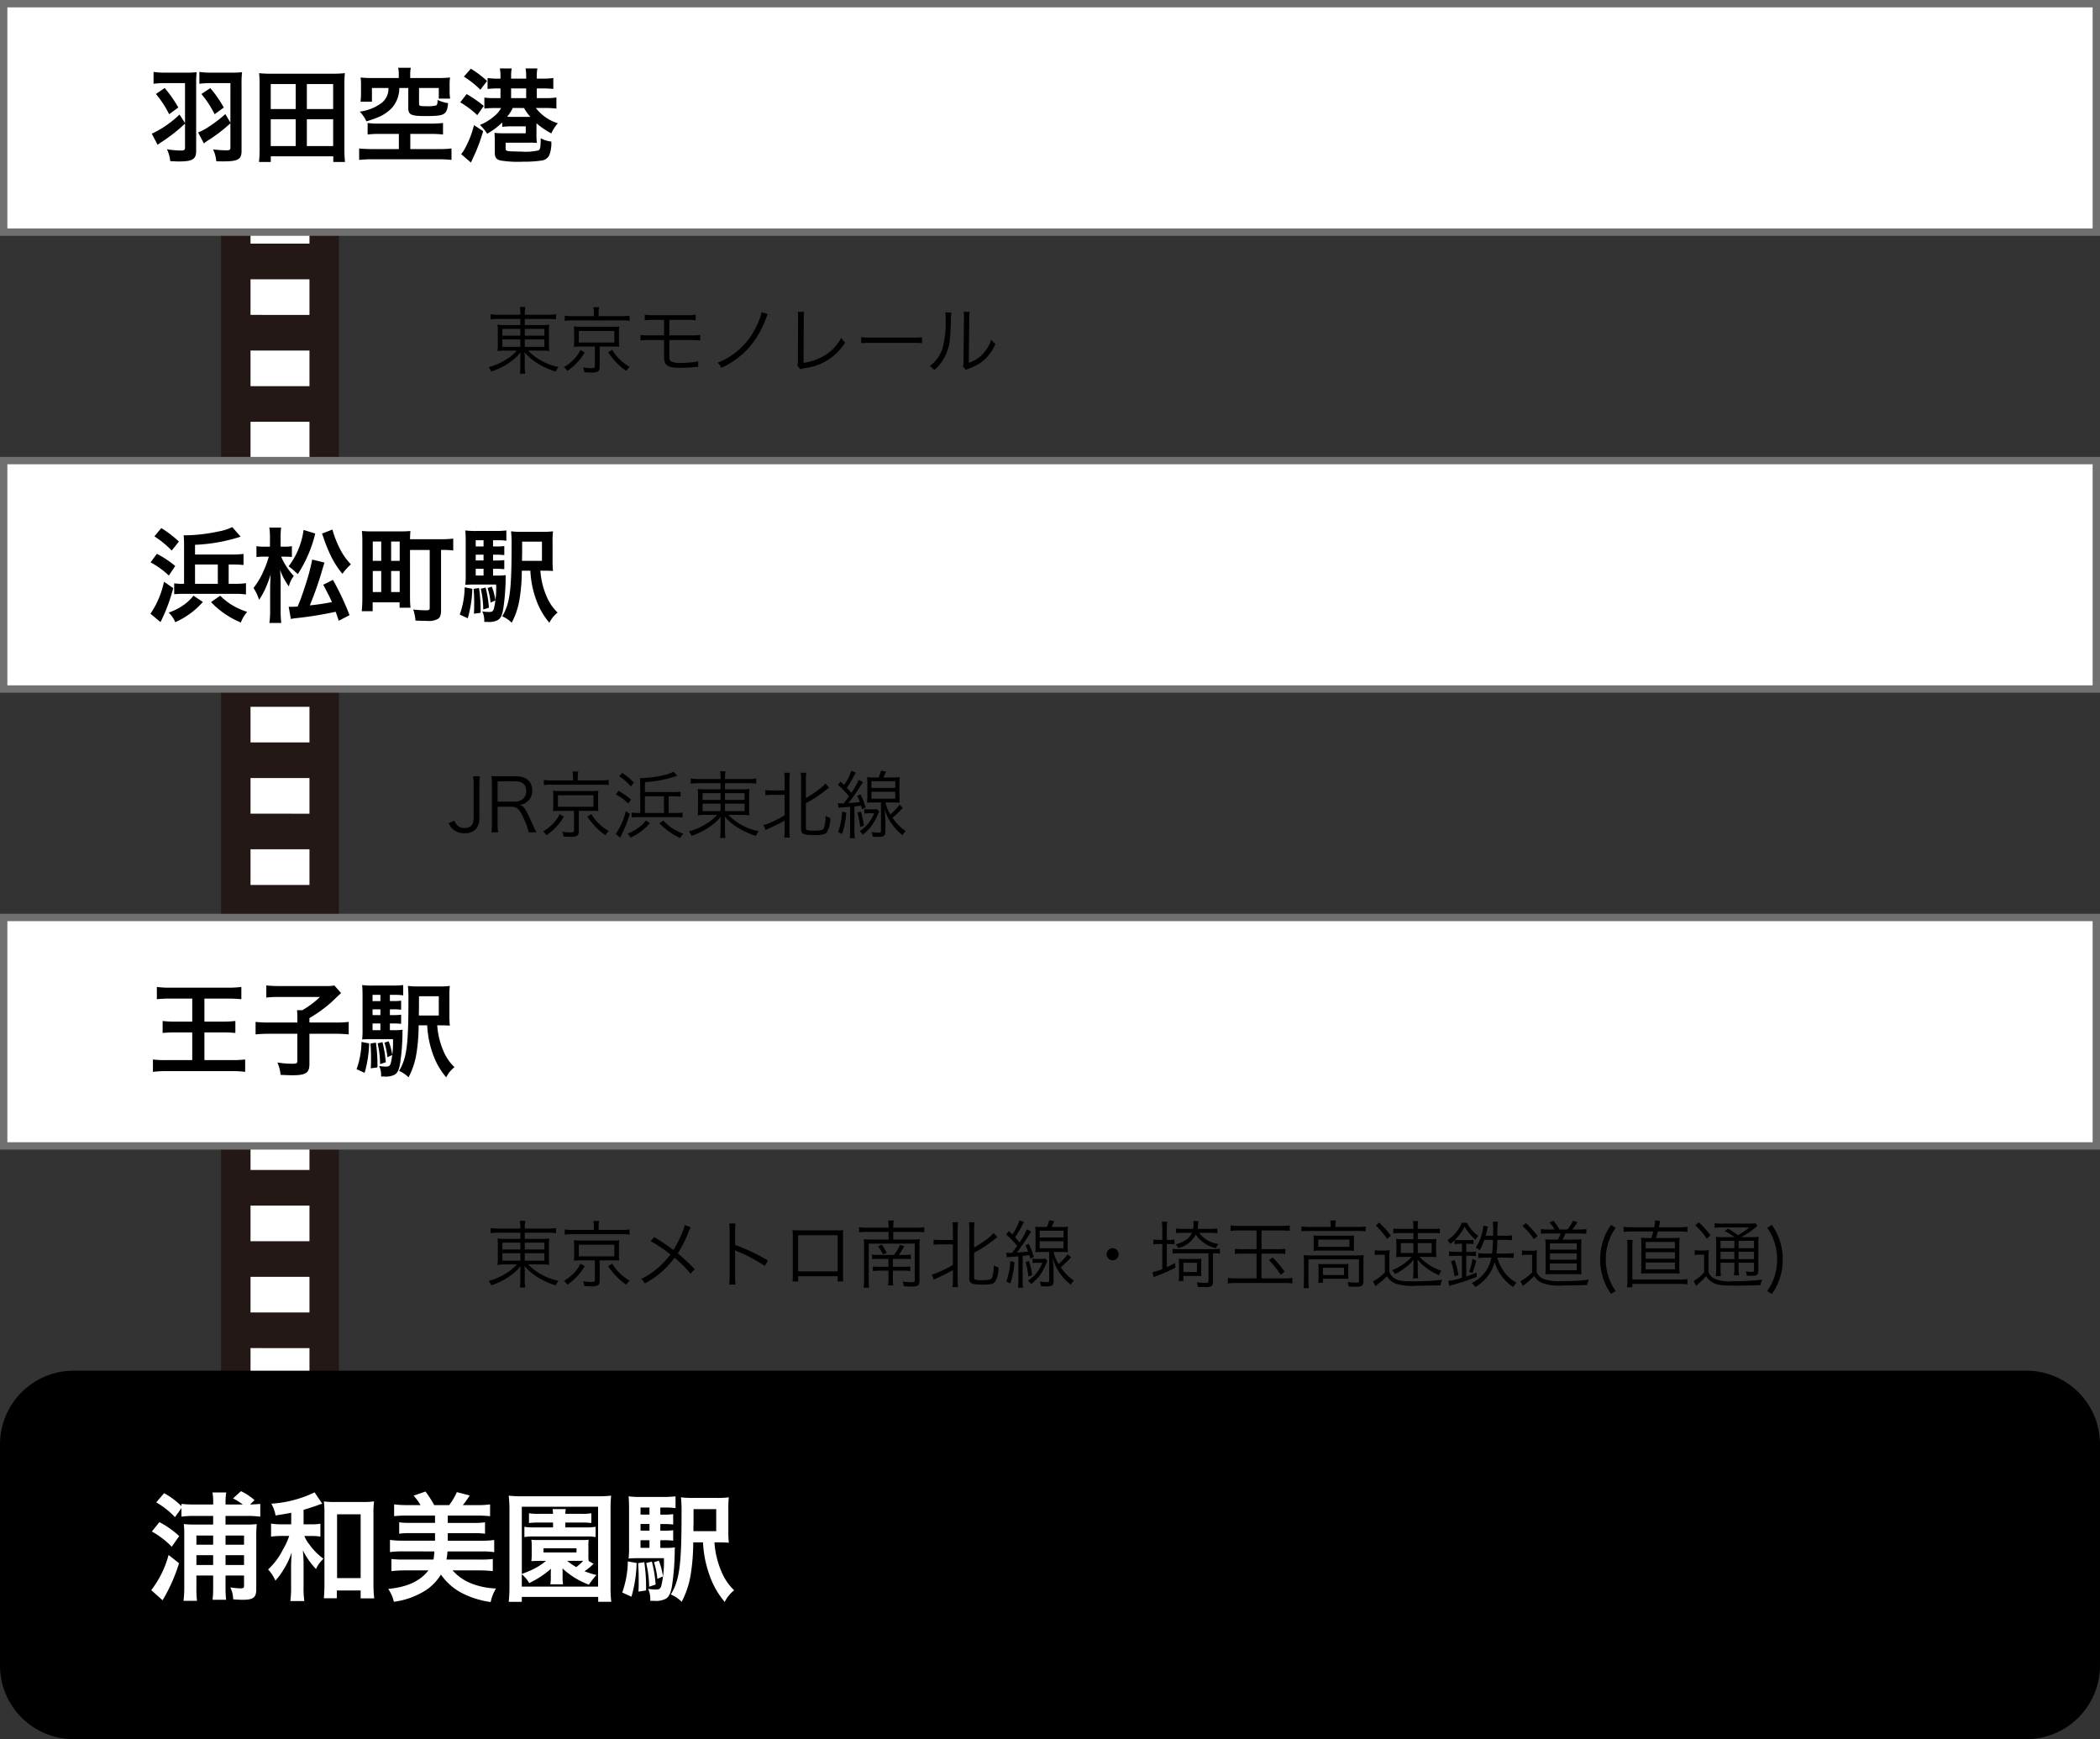 <svg xmlns="http://www.w3.org/2000/svg" width="285" height="236" viewBox="0 0 285 236">
  <rect x="0" y="0" width="285" height="236" fill="#333333" stroke="none"/>
  <g id="グループ_958" data-name="グループ 958" transform="translate(-5826 -1155)">
    <path id="パス_30973" data-name="パス 30973" d="M0,0H196V16H0Z" transform="translate(5872 1165) rotate(90)" fill="#231815"/>
    <path id="パス_30974" data-name="パス 30974" d="M0,0H6V8H0Z" transform="translate(5868 1165) rotate(90)" fill="#fff"/>
    <path id="パス_29736" data-name="パス 29736" d="M177.771,12h-4.835V4h4.835ZM168.1,12h-4.835V4H168.1Zm-9.669,0H153.6V4h4.835Zm-9.669,0h-4.835V4h4.835Zm-9.669,0h-4.835V4h4.835Zm-9.67,0H124.59V4h4.835Zm-9.669,0h-4.835V4h4.835Zm-9.669,0h-4.835V4h4.835Zm-9.669,0H95.582V4h4.835Zm-9.669,0H85.913V4h4.835Zm-9.669,0H76.244V4h4.835Zm-9.669,0H66.574V4h4.835ZM61.74,12H56.905V4H61.74Zm-9.669,0H47.236V4h4.835ZM42.4,12H37.567V4H42.4Zm-9.67,0H27.9V4h4.835Zm-9.669,0H18.228V4h4.835Z" transform="translate(5872 1165) rotate(90)" fill="#fff"/>
    <path id="パス_30981" data-name="パス 30981" d="M0,0H6V8H0Z" transform="translate(5868 1355) rotate(90)" fill="#fff"/>
    <g id="パス_30972" data-name="パス 30972" transform="translate(5826 1155)" fill="#fff">
      <path d="M 284.5 31.5 L 0.5 31.5 L 0.5 0.5 L 284.5 0.5 L 284.5 31.5 Z" stroke="none"/>
      <path d="M 1 1 L 1 31 L 284 31 L 284 1 L 1 1 M 0 0 L 285 0 L 285 32 L 0 32 L 0 0 Z" stroke="none" fill="#707070"/>
    </g>
    <path id="浦和レッズ_重点禁止6項目" data-name="浦和レッズ 重点禁止6項目" d="M5.11-4.3,4.368-5.46A13.9,13.9,0,0,1,.6-2.856l.784,1.5c.2-.14.294-.21.658-.448A21.925,21.925,0,0,0,5.11-4.228V-.952c0,.28-.126.378-.49.378A12.827,12.827,0,0,1,2.66-.742,4.993,4.993,0,0,1,3.108.868C3.738.9,4,.91,4.284.91,6.132.91,6.622.6,6.622-.518V-9.646a11.959,11.959,0,0,1,.07-1.554,13.472,13.472,0,0,1-1.6.056H2.38a9.237,9.237,0,0,1-1.54-.1v1.61a10.842,10.842,0,0,1,1.5-.084H5.11Zm6.16-.056-.686-1.162A18.548,18.548,0,0,1,8.54-3.934a8.733,8.733,0,0,1-1.652.91L7.672-1.54a6.881,6.881,0,0,1,.784-.546A21.567,21.567,0,0,0,11.27-4.27V-.952c0,.28-.112.35-.532.35a14.767,14.767,0,0,1-1.82-.126A4.7,4.7,0,0,1,9.352.882C9.8.9,9.982.9,10.262.9c2.044,0,2.52-.266,2.52-1.414V-9.646a11.444,11.444,0,0,1,.07-1.554,13.189,13.189,0,0,1-1.582.056H8.6a9.237,9.237,0,0,1-1.54-.1v1.61a11.065,11.065,0,0,1,1.512-.084h2.7ZM1.162-8.246A13.686,13.686,0,0,1,2.954-5.5L4.2-6.412A17.578,17.578,0,0,0,2.352-9.058Zm6.174,0A14.233,14.233,0,0,1,9.128-5.5l1.246-.91A16.214,16.214,0,0,0,8.54-9.044ZM26.824.98A15.315,15.315,0,0,1,26.74-.784V-9.59a11.993,11.993,0,0,1,.07-1.484A14.362,14.362,0,0,1,25.2-11H16.786a14.467,14.467,0,0,1-1.624-.07,12.658,12.658,0,0,1,.07,1.5V-.784A15.147,15.147,0,0,1,15.148.98h1.6V.21h8.484V.98ZM16.744-9.59h3.388V-6.2H16.744Zm4.9,0h3.57V-6.2h-3.57Zm-4.9,4.774h3.388v3.64H16.744Zm4.9,0h3.57v3.64h-3.57Zm12.474-5.6h-3.64a12.393,12.393,0,0,1-1.54-.07,7.4,7.4,0,0,1,.056,1.05V-8.33a7.364,7.364,0,0,1-.07,1.134h1.554V-9.058h2.24a2.439,2.439,0,0,1-1.092,2.142,6.41,6.41,0,0,1-2.8,1.064,4.772,4.772,0,0,1,.9,1.316,14.991,14.991,0,0,0,1.54-.532,5.488,5.488,0,0,0,1.96-1.33,4.105,4.105,0,0,0,.966-2.66h1.218v2.7c0,.924.378,1.106,2.254,1.106,1.694,0,2.254-.07,2.632-.336.308-.224.434-.574.518-1.414a5.146,5.146,0,0,1-1.428-.434c0,.5-.056.686-.238.756a5.076,5.076,0,0,1-1.162.1h-.07c-.238-.014-.406-.014-.5-.014-.448-.014-.546-.07-.546-.336V-9.058H39.55v1.442h1.54a6.1,6.1,0,0,1-.07-1.05v-.77a7.151,7.151,0,0,1,.056-1.05,12.531,12.531,0,0,1-1.54.07H35.672v-.476a4.2,4.2,0,0,1,.084-.91H34.034a3.727,3.727,0,0,1,.084.91Zm.014,7.588V-.77H30.478c-.6,0-1.428-.042-1.736-.084V.7A14.791,14.791,0,0,1,30.478.616H39.55A14.7,14.7,0,0,1,41.272.7V-.854A13.132,13.132,0,0,1,39.55-.77H35.686V-2.828h2.8a12.72,12.72,0,0,1,1.638.084V-4.312a13.271,13.271,0,0,1-1.652.084H31.36a10.265,10.265,0,0,1-1.47-.084v1.568a11.669,11.669,0,0,1,1.61-.084ZM48.006-6.342a3.455,3.455,0,0,1-.784.98,7.046,7.046,0,0,1-2.086,1.316,6.341,6.341,0,0,1,.98,1.19A9.558,9.558,0,0,0,48.16-4.382v.6a9.426,9.426,0,0,1,1.386-.07h1.806v.938H48.524a12.165,12.165,0,0,1-1.414-.056c.028.5.042.784.042,1.274V-.308c0,.658.182.924.728,1.078a14.766,14.766,0,0,0,3.178.168,14.945,14.945,0,0,0,2.45-.154,1.324,1.324,0,0,0,1.05-.742,4.691,4.691,0,0,0,.266-1.834,3.861,3.861,0,0,1-1.442-.448c-.014,1.274-.056,1.512-.322,1.652a7.983,7.983,0,0,1-2.394.154c-.5,0-1.47-.028-1.638-.056-.322-.056-.406-.112-.406-.336v-.812H51.73a11.092,11.092,0,0,1,1.134.028,8.234,8.234,0,0,1-.056-1.176V-4.27A10.581,10.581,0,0,0,54.824-2.9a5.2,5.2,0,0,1,.882-1.372,6.021,6.021,0,0,1-2.982-2.072h1.288a10.564,10.564,0,0,1,1.5.084V-7.77A9.375,9.375,0,0,1,54-7.686H52.85V-9h.9a13.234,13.234,0,0,1,1.344.07v-1.484a9.383,9.383,0,0,1-1.358.084H52.85v-.406a5.013,5.013,0,0,1,.084-.98h-1.61a4.963,4.963,0,0,1,.084.966v.42H49.364v-.406a5.013,5.013,0,0,1,.084-.98h-1.61a4.863,4.863,0,0,1,.084.966v.42h-.406a9.177,9.177,0,0,1-1.344-.084v1.484A12.009,12.009,0,0,1,47.516-9h.406v1.316h-.686a10.972,10.972,0,0,1-1.5-.07v1.484a13.748,13.748,0,0,1,1.5-.07Zm3.108,0a7.455,7.455,0,0,0,.854,1.2H49.532c-.308,0-.448,0-.7-.014a6.13,6.13,0,0,0,.756-1.19Zm-1.75-1.344V-9h2.044v1.316ZM42.952-10.6a12.275,12.275,0,0,1,2.24,1.778l.91-1.19a13.9,13.9,0,0,0-2.2-1.666Zm-.49,3.486a12.731,12.731,0,0,1,2.31,1.736l.882-1.246a16.118,16.118,0,0,0-2.324-1.61Zm1.862,3.094A12.478,12.478,0,0,1,43.26-1.162a5.376,5.376,0,0,1-.672,1.078l1.33,1.148c.056-.154.1-.238.35-.784a22.2,22.2,0,0,0,1.3-3.486Z" transform="translate(5846 1176)"/>
    <g id="パス_30975" data-name="パス 30975" transform="translate(5826 1217)" fill="#fff">
      <path d="M 284.5 31.5 L 0.5 31.5 L 0.5 0.5 L 284.5 0.5 L 284.5 31.5 Z" stroke="none"/>
      <path d="M 1 1 L 1 31 L 284 31 L 284 1 L 1 1 M 0 0 L 285 0 L 285 32 L 0 32 L 0 0 Z" stroke="none" fill="#707070"/>
    </g>
    <path id="浦和レッズ_重点禁止6項目-2" data-name="浦和レッズ 重点禁止6項目" d="M11.032-4.088V-6.706h.518a11.819,11.819,0,0,1,1.5.07V-8.148a10.3,10.3,0,0,1-1.5.084H6.468V-9.38a23.227,23.227,0,0,0,5.208-.812c.21-.056.826-.238.98-.294l-1.134-1.3a6.865,6.865,0,0,1-1.834.588,23.1,23.1,0,0,1-4.564.532h-.2a13.426,13.426,0,0,1,.056,1.54v5.04H4.732a6.61,6.61,0,0,1-1.092-.07v1.484a11.9,11.9,0,0,1,1.3-.056H11.9a10.346,10.346,0,0,1,1.484.084V-4.172a10.081,10.081,0,0,1-1.484.084Zm-1.47,0H6.468V-6.706H9.562Zm-8.61-6.44A12.842,12.842,0,0,1,3.3-8.6l.98-1.218A14.251,14.251,0,0,0,1.89-11.648ZM.434-7A11.467,11.467,0,0,1,2.912-5.208l.868-1.3A13.98,13.98,0,0,0,1.288-8.162Zm1.82,2.632A12.09,12.09,0,0,1,.42-.028L1.778,1.106c.07-.14.07-.14.168-.322.028-.056.112-.252.266-.574a24.243,24.243,0,0,0,1.3-3.71ZM8.638-1.61a11.753,11.753,0,0,0,4.046,2.772A4.717,4.717,0,0,1,13.552-.28,9.858,9.858,0,0,1,11.494-1.2a8.612,8.612,0,0,1-1.61-1.274Zm-2.38-.868A6.168,6.168,0,0,1,4.886-1.19a7.817,7.817,0,0,1-2,1.008,3.8,3.8,0,0,1,.9,1.3A10.807,10.807,0,0,0,7.532-1.624Zm16.114-4.9a28.4,28.4,0,0,1-1.008,3.724c-.308.966-.532,1.6-.966,2.646-.364.028-.644.042-.882.042A2.812,2.812,0,0,1,19.18-.98L19.474.686A5.826,5.826,0,0,1,20.3.56a48.687,48.687,0,0,0,5.25-.854c.168.448.224.6.42,1.218L27.44.168A36.416,36.416,0,0,0,25.186-4.62l-1.316.658c.658,1.26.9,1.708,1.176,2.352a28.846,28.846,0,0,1-3,.448,44.193,44.193,0,0,0,1.666-4.746c.224-.742.224-.742.322-1.064Zm-3.64-.392c.308,0,.56.014.882.042V-9.2a4.229,4.229,0,0,1-.9.07h-.63v-1.134a9.782,9.782,0,0,1,.07-1.456h-1.6a8.805,8.805,0,0,1,.084,1.456v1.134h-.812a4.722,4.722,0,0,1-1.022-.07v1.484A6.538,6.538,0,0,1,15.82-7.77h.658a12.676,12.676,0,0,1-.714,1.946,10.327,10.327,0,0,1-1.358,2.3,6.578,6.578,0,0,1,.756,1.61,9.932,9.932,0,0,0,.84-1.5,15.352,15.352,0,0,0,.728-1.946c-.028.406-.056,1.078-.07,2.016V-.5a11.532,11.532,0,0,1-.1,1.722h1.61A13.734,13.734,0,0,1,18.088-.5v-3.43c0-.812-.028-1.484-.084-2.058a8.774,8.774,0,0,0,1.2,2.254,3.578,3.578,0,0,1,.672-1.414A9.046,9.046,0,0,1,18.158-7.77Zm4.97-3.136c.112.294.112.294.364,1.036.154.434.462,1.2.686,1.666a11.57,11.57,0,0,0,1.722,2.758,8.059,8.059,0,0,1,1.148-1.288A8.373,8.373,0,0,1,26.054-9a13.141,13.141,0,0,1-.938-2.45ZM21.2-11.4a10.472,10.472,0,0,1-2.03,4.942,8.054,8.054,0,0,1,.672.532c.364.336.364.336.574.518a17.529,17.529,0,0,0,2.366-5.5ZM35.644-8.68h2.674V-.8c0,.252-.1.308-.56.308A16.023,16.023,0,0,1,36.078-.6,6.2,6.2,0,0,1,36.386.9c.476.028,1.176.042,1.568.042A2.489,2.489,0,0,0,39.48.644c.28-.21.378-.532.378-1.232V-8.68a11.808,11.808,0,0,1,1.652.07v-1.61a14.914,14.914,0,0,1-1.778.084H35.644c.014-.532.028-.8.056-1.12a14.407,14.407,0,0,1-1.484.056H30.6a14.234,14.234,0,0,1-1.484-.056A14.163,14.163,0,0,1,29.176-9.8v7.532a17.354,17.354,0,0,1-.084,1.9h1.484V-1.582H34.23V-.84h1.484a12.6,12.6,0,0,1-.07-1.344ZM30.59-9.828h1.148V-7.2H30.59Zm2.492,0h1.162V-7.2H33.082Zm-2.492,4h1.148v2.856H30.59Zm2.492,0h1.162v2.856H33.082Zm13.832-.294h.462a7.613,7.613,0,0,1,1.064.056V-7.308a7,7,0,0,1-1.064.056h-.462v-.784h.462a7.613,7.613,0,0,1,1.064.056V-9.212a7,7,0,0,1-1.064.056h-.462V-10h.63a7.266,7.266,0,0,1,1.176.07v-1.4a12.02,12.02,0,0,1-1.526.07H44.716a11.053,11.053,0,0,1-1.568-.07c.042.448.056.868.056,1.694V-5.32a11.07,11.07,0,0,1-.056,1.372c.364-.028.714-.042,1.246-.042h2.94a12.633,12.633,0,0,1-.28,3.178c-.112.448-.238.546-.7.546a5.007,5.007,0,0,1-.9-.084A2.906,2.906,0,0,1,45.724.91v.168H46.1A2.65,2.65,0,0,0,47.544.84C47.95.6,48.146.2,48.3-.7a29.226,29.226,0,0,0,.322-4.032,2.889,2.889,0,0,1,.028-.532,7.889,7.889,0,0,1-1.162.056h-.574Zm-1.288,0v.91H44.562v-.91Zm0-1.134H44.562v-.784h1.064Zm0-1.9H44.562V-10h1.064Zm8.19,3.29c.546,0,.966.014,1.232.042a13.778,13.778,0,0,1-.056-1.526V-9.7a11.534,11.534,0,0,1,.056-1.512,10.272,10.272,0,0,1-1.526.07H50.96a11.383,11.383,0,0,1-1.6-.07,16.567,16.567,0,0,1,.07,1.96c0,6.09-.238,7.868-1.274,9.576a3.942,3.942,0,0,1,1.288.868,10.362,10.362,0,0,0,1.064-3.178,24.2,24.2,0,0,0,.308-3.878h1.162a13.333,13.333,0,0,0,.784,3.934A9.981,9.981,0,0,0,54.558,1.2a3.956,3.956,0,0,1,1.12-1.386,6.455,6.455,0,0,1-1.54-2.3,10.473,10.473,0,0,1-.8-3.388ZM50.848-7.2v-.378c0-.042,0-.224.014-.518V-9.814H53.55V-7.2ZM43.064-3.612a11.507,11.507,0,0,1-.672,3.7l1.092.5a16.046,16.046,0,0,0,.616-4Zm1.218.21c.056.84.07,1.148.07,2.072,0,.49,0,.728-.028,1.3l.9-.126a20.68,20.68,0,0,0-.21-3.36Zm.966-.014A13.121,13.121,0,0,1,45.584-.6l.77-.252a15.436,15.436,0,0,0-.448-2.73Zm.924-.1a9.825,9.825,0,0,1,.406,1.974l.658-.294a8.094,8.094,0,0,0-.49-1.862Z" transform="translate(5846 1238.31)"/>
    <g id="パス_30976" data-name="パス 30976" transform="translate(5826 1279)" fill="#fff">
      <path d="M 284.5 31.5 L 0.5 31.5 L 0.5 0.5 L 284.5 0.5 L 284.5 31.5 Z" stroke="none"/>
      <path d="M 1 1 L 1 31 L 284 31 L 284 1 L 1 1 M 0 0 L 285 0 L 285 32 L 0 32 L 0 0 Z" stroke="none" fill="#707070"/>
    </g>
    <path id="浦和レッズ_重点禁止6項目-3" data-name="浦和レッズ 重点禁止6項目" d="M6.09-9.492V-6.37H3.78a13.036,13.036,0,0,1-1.708-.084V-4.83A16.451,16.451,0,0,1,3.808-4.9H6.09v3.752H2.618A12.457,12.457,0,0,1,.756-1.232V.448A14.969,14.969,0,0,1,2.618.35h8.834a13.418,13.418,0,0,1,1.82.1v-1.68a14.634,14.634,0,0,1-1.848.084H7.742V-4.9h2.506a15.166,15.166,0,0,1,1.694.07V-6.454a15.032,15.032,0,0,1-1.694.084H7.742V-9.492h3.15a16.869,16.869,0,0,1,1.862.084v-1.666a12.888,12.888,0,0,1-1.862.1H3.122a11.967,11.967,0,0,1-1.834-.1v1.666a16.452,16.452,0,0,1,1.876-.084ZM20.356-6.244H16.632a16.983,16.983,0,0,1-1.946-.084v1.694a17.9,17.9,0,0,1,1.9-.084h3.766v3.7c0,.308-.1.364-.672.364a12.348,12.348,0,0,1-2.03-.168,5.635,5.635,0,0,1,.434,1.68C19.1.9,19.376.91,19.656.91,21.518.91,21.994.6,21.994-.63V-4.718h3.43a17.178,17.178,0,0,1,1.9.084V-6.328a15.678,15.678,0,0,1-1.9.084h-3.43v-.6A19.041,19.041,0,0,0,24.976-9c.952-.91.952-.91,1.316-1.246l-.91-1.022a5.728,5.728,0,0,1-1.218.07H17.822a13.768,13.768,0,0,1-1.68-.084v1.652a13.86,13.86,0,0,1,1.694-.084h5.586a12.3,12.3,0,0,1-2.38,1.792h-.728c.028.322.042.616.042,1.064Zm12.558.126h.462a7.613,7.613,0,0,1,1.064.056V-7.308a7,7,0,0,1-1.064.056h-.462v-.784h.462a7.613,7.613,0,0,1,1.064.056V-9.212a7,7,0,0,1-1.064.056h-.462V-10h.63a7.266,7.266,0,0,1,1.176.07v-1.4a12.02,12.02,0,0,1-1.526.07H30.716a11.053,11.053,0,0,1-1.568-.07c.042.448.056.868.056,1.694V-5.32a11.07,11.07,0,0,1-.056,1.372c.364-.028.714-.042,1.246-.042h2.94a12.633,12.633,0,0,1-.28,3.178c-.112.448-.238.546-.7.546a5.007,5.007,0,0,1-.9-.084A2.906,2.906,0,0,1,31.724.91v.168H32.1A2.65,2.65,0,0,0,33.544.84C33.95.6,34.146.2,34.3-.7a29.226,29.226,0,0,0,.322-4.032,2.889,2.889,0,0,1,.028-.532,7.889,7.889,0,0,1-1.162.056h-.574Zm-1.288,0v.91H30.562v-.91Zm0-1.134H30.562v-.784h1.064Zm0-1.9H30.562V-10h1.064Zm8.19,3.29c.546,0,.966.014,1.232.042a13.778,13.778,0,0,1-.056-1.526V-9.7a11.534,11.534,0,0,1,.056-1.512,10.272,10.272,0,0,1-1.526.07H36.96a11.383,11.383,0,0,1-1.6-.07,16.567,16.567,0,0,1,.07,1.96c0,6.09-.238,7.868-1.274,9.576a3.942,3.942,0,0,1,1.288.868,10.362,10.362,0,0,0,1.064-3.178,24.2,24.2,0,0,0,.308-3.878h1.162a13.333,13.333,0,0,0,.784,3.934A9.981,9.981,0,0,0,40.558,1.2a3.956,3.956,0,0,1,1.12-1.386,6.455,6.455,0,0,1-1.54-2.3,10.473,10.473,0,0,1-.8-3.388ZM36.848-7.2v-.378c0-.042,0-.224.014-.518V-9.814H39.55V-7.2ZM29.064-3.612a11.507,11.507,0,0,1-.672,3.7l1.092.5a16.046,16.046,0,0,0,.616-4Zm1.218.21c.056.84.07,1.148.07,2.072,0,.49,0,.728-.028,1.3l.9-.126a20.68,20.68,0,0,0-.21-3.36Zm.966-.014A13.121,13.121,0,0,1,31.584-.6l.77-.252a15.436,15.436,0,0,0-.448-2.73Zm.924-.1a9.825,9.825,0,0,1,.406,1.974l.658-.294a8.094,8.094,0,0,0-.49-1.862Z" transform="translate(5846 1300)"/>
    <path id="パス_30977" data-name="パス 30977" d="M10,0H275a10,10,0,0,1,10,10V40a10,10,0,0,1-10,10H10A10,10,0,0,1,0,40V10A10,10,0,0,1,10,0Z" transform="translate(5826 1341)"/>
    <path id="浦和レッズ_重点禁止6項目-4" data-name="浦和レッズ 重点禁止6項目" d="M8.928-10.288V-9.12H6.544a14.491,14.491,0,0,1-1.6-.064,11.565,11.565,0,0,1,.064,1.472v7.12a15.327,15.327,0,0,1-.1,1.824H6.736a13.905,13.905,0,0,1-.08-1.808V-2.208H8.928V-.4a13.241,13.241,0,0,1-.08,1.488h1.84a13.3,13.3,0,0,1-.08-1.456v-1.84H13.12v1.36c0,.336-.08.384-.56.384a10.712,10.712,0,0,1-1.3-.128,3.806,3.806,0,0,1,.384,1.616c.608.048.912.064,1.28.064,1.456,0,1.856-.3,1.856-1.44V-7.376a17.292,17.292,0,0,1,.064-1.808,11.779,11.779,0,0,1-1.52.064h-2.72v-1.168h3.008a12.552,12.552,0,0,1,1.712.1V-11.92c-.352.032-.592.048-1.392.08l.608-.592a7.489,7.489,0,0,0-1.84-1.216l-1.072.976a9.125,9.125,0,0,1,1.328.832H10.608v-.288a7.866,7.866,0,0,1,.1-1.344H8.832a6.423,6.423,0,0,1,.1,1.344v.288h-2.5a17.288,17.288,0,0,1-1.808-.08v.3a10.71,10.71,0,0,0-2.352-1.76L1.2-12.128a10.982,10.982,0,0,1,2.544,2l.88-1.216v1.152a12.646,12.646,0,0,1,1.728-.1Zm0,6.656H6.656V-4.96H8.928Zm1.68,0V-4.96H13.12v1.328ZM8.928-6.384H6.656V-7.632H8.928Zm1.68,0V-7.632H13.12v1.248Zm-10-1.792a11.675,11.675,0,0,1,2.7,2.064L4.32-7.552a12.275,12.275,0,0,0-2.688-1.9ZM2.88-4.992A13.545,13.545,0,0,1,.528-.224L2.064,1.152A22.831,22.831,0,0,0,4.3-3.872Zm16.64-4.16H18.288a8.17,8.17,0,0,1-1.5-.1v1.776a9.868,9.868,0,0,1,1.472-.1h.992A9.862,9.862,0,0,1,18.384-5.7a9.318,9.318,0,0,1-2,2.672,5.286,5.286,0,0,1,.992,1.52,9.521,9.521,0,0,0,1.088-1.472,11.255,11.255,0,0,0,1.12-2.336c-.064,1.12-.08,1.456-.08,1.888V-.768a13.558,13.558,0,0,1-.1,2.032H21.3a13.305,13.305,0,0,1-.1-2.032v-2.8a17.533,17.533,0,0,0-.1-2.048A10.748,10.748,0,0,0,22.88-3.088,4.417,4.417,0,0,1,23.9-4.48a8.68,8.68,0,0,1-1.936-1.968,4.085,4.085,0,0,1-.656-1.12h.816a8.275,8.275,0,0,1,1.36.08V-9.232a7.289,7.289,0,0,1-1.344.08H21.2V-11.12c.448-.128,1.456-.448,1.92-.624a.574.574,0,0,1,.176-.064c.224-.08.224-.08.336-.112l.1-.032-1.04-1.536a15.759,15.759,0,0,1-5.872,1.536,4.772,4.772,0,0,1,.576,1.6c1.1-.176,1.488-.24,2.128-.368ZM25.712-.176h3.232V.9h1.84a17.724,17.724,0,0,1-.1-2.048V-10.56a12.36,12.36,0,0,1,.08-1.7,11.316,11.316,0,0,1-1.584.08H25.52a10.936,10.936,0,0,1-1.568-.08,12.647,12.647,0,0,1,.08,1.7V-.992c0,.72-.032,1.376-.08,1.872h1.76Zm.032-10.336h3.2v8.656h-3.2Zm13.2,5.04a.016.016,0,0,1-.016.016l.032.192a.059.059,0,0,1-.016.048,2.594,2.594,0,0,0-.048.4,1.961,1.961,0,0,1-.08.448H34.832a13.354,13.354,0,0,1-1.712-.08V-2.8a15.421,15.421,0,0,1,1.84-.1h3.184C36.992-1.424,35.264-.64,32.688-.384a5.2,5.2,0,0,1,.768,1.744A10.732,10.732,0,0,0,37.872-.256a6.914,6.914,0,0,0,1.968-2.08,7.953,7.953,0,0,0,2.64,2.4,12.049,12.049,0,0,0,4.112,1.328,5.858,5.858,0,0,1,.72-1.84,10.028,10.028,0,0,1-3.328-.672A6.575,6.575,0,0,1,41.424-2.9H45.04a15.421,15.421,0,0,1,1.84.1V-4.448a12.76,12.76,0,0,1-1.712.08H40.592q.1-.6.1-.624c.032-.384.032-.384.048-.48H45.36a9.96,9.96,0,0,1,1.712.1V-7.024a12.231,12.231,0,0,1-1.712.1H40.768V-7.952h3.616a9.225,9.225,0,0,1,1.44.08V-9.424a8.979,8.979,0,0,1-1.44.08H40.768v-.992H44.8a16.385,16.385,0,0,1,1.712.08v-1.6a12.231,12.231,0,0,1-1.712.1H42.816a13.187,13.187,0,0,0,.928-1.312L42-13.52a8.651,8.651,0,0,1-1.04,1.76H38.928a14.534,14.534,0,0,0-1.184-1.84l-1.616.56a7.175,7.175,0,0,1,.944,1.28H35.2a13.054,13.054,0,0,1-1.712-.1v1.6a16.157,16.157,0,0,1,1.712-.08h3.84v.992H35.6a8.645,8.645,0,0,1-1.424-.08v1.552a9.13,9.13,0,0,1,1.424-.08h3.44v1.024H34.624a12.794,12.794,0,0,1-1.7-.1v1.648a13.5,13.5,0,0,1,1.7-.1Zm16.112-3.92v.656H52.448a6.632,6.632,0,0,1-1.28-.08v1.392a7.437,7.437,0,0,1,1.248-.08h7.2a6.934,6.934,0,0,1,1.216.08V-8.816a6.364,6.364,0,0,1-1.248.08H56.72v-.656h2.256a9.116,9.116,0,0,1,1.28.064v-1.328a6.837,6.837,0,0,1-1.28.08H56.72a4.191,4.191,0,0,1,.064-.64H54.992c.032.208.048.384.064.64h-1.92a7.08,7.08,0,0,1-1.344-.08v1.328a10.355,10.355,0,0,1,1.328-.064ZM62.96,1.36a15.474,15.474,0,0,1-.1-2.08v-10.4a16.353,16.353,0,0,1,.08-1.92,15.324,15.324,0,0,1-1.872.08H50.912a15.165,15.165,0,0,1-1.872-.08,17.7,17.7,0,0,1,.1,1.92V-.736a18.452,18.452,0,0,1-.1,2.1h1.776V.7H61.184V1.36Zm-12.144-12.9H61.168V-.7H50.816V-2.368a4.412,4.412,0,0,1,1.008,1.184A12.2,12.2,0,0,0,54.768-3.12c0,.128-.016.416-.016.512v.688a5.2,5.2,0,0,1-.064.912h1.728a4.971,4.971,0,0,1-.064-.912v-.688c0-.272,0-.272-.016-.56A10.9,10.9,0,0,0,59.92-.96a11.359,11.359,0,0,1,1.024-1.312,11.592,11.592,0,0,1-1.616-.512,8.984,8.984,0,0,0,.944-.736,3.116,3.116,0,0,1,.288-.272l-.672-.384a5.6,5.6,0,0,1-.032-.848V-6.192a6.208,6.208,0,0,1,.032-.864,8.916,8.916,0,0,1-1.056.032H53.168a9.064,9.064,0,0,1-1.056-.032,4.845,4.845,0,0,1,.048.864v1.168a6.658,6.658,0,0,1-.048.864c.336-.016.336-.016,1.056-.032H54.1a8.816,8.816,0,0,1-1.84,1.184c-.288.144-.768.336-1.44.592Zm8.016,7.344h.32a7.791,7.791,0,0,1-.944.848,8.087,8.087,0,0,1-1.232-.848Zm-5.072-1.7h4.48v.56H53.76Zm15.856-1.1h.528a8.7,8.7,0,0,1,1.216.064V-8.352a8,8,0,0,1-1.216.064h-.528v-.9h.528a8.7,8.7,0,0,1,1.216.064v-1.408a8,8,0,0,1-1.216.064h-.528v-.96h.72a8.3,8.3,0,0,1,1.344.08v-1.6a13.736,13.736,0,0,1-1.744.08H67.1a12.632,12.632,0,0,1-1.792-.08c.048.512.064.992.064,1.936V-6.08a12.65,12.65,0,0,1-.064,1.568c.416-.032.816-.048,1.424-.048H70.1a14.438,14.438,0,0,1-.32,3.632c-.128.512-.272.624-.8.624a5.722,5.722,0,0,1-1.024-.1,3.321,3.321,0,0,1,.3,1.44v.192h.432A3.029,3.029,0,0,0,70.336.96C70.8.688,71.024.224,71.2-.8a33.4,33.4,0,0,0,.368-4.608,3.3,3.3,0,0,1,.032-.608,9.016,9.016,0,0,1-1.328.064h-.656Zm-1.472,0v1.04H66.928v-1.04Zm0-1.3H66.928v-.9h1.216Zm0-2.176H66.928v-.96h1.216ZM77.5-6.7c.624,0,1.1.016,1.408.048A15.745,15.745,0,0,1,78.848-8.4v-2.688a13.181,13.181,0,0,1,.064-1.728,11.74,11.74,0,0,1-1.744.08H74.24a13.009,13.009,0,0,1-1.824-.08,18.934,18.934,0,0,1,.08,2.24c0,6.96-.272,8.992-1.456,10.944a4.506,4.506,0,0,1,1.472.992,11.842,11.842,0,0,0,1.216-3.632A27.658,27.658,0,0,0,74.08-6.7h1.328a15.237,15.237,0,0,0,.9,4.5,11.406,11.406,0,0,0,2.048,3.584,4.521,4.521,0,0,1,1.28-1.584,7.377,7.377,0,0,1-1.76-2.624A11.969,11.969,0,0,1,76.96-6.7Zm-3.392-1.52v-.432c0-.048,0-.256.016-.592v-1.968H77.2v2.992Zm-8.9,4.1A13.151,13.151,0,0,1,64.448.1L65.7.672A18.338,18.338,0,0,0,66.4-3.9Zm1.392.24c.064.96.08,1.312.08,2.368,0,.56,0,.832-.032,1.488L67.68-.176a23.634,23.634,0,0,0-.24-3.84Zm1.1-.016A15,15,0,0,1,68.1-.688l.88-.288a17.641,17.641,0,0,0-.512-3.12Zm1.056-.112a11.228,11.228,0,0,1,.464,2.256l.752-.336a9.25,9.25,0,0,0-.56-2.128Z" transform="translate(5846 1371)" fill="#fff"/>
    <path id="パス_30978" data-name="パス 30978" d="M4.62-6.72v.83H2.63a5.609,5.609,0,0,1-1.11-.06,9.522,9.522,0,0,1,.04,1.08v1.45a8.634,8.634,0,0,1-.03.93l-.01.13a6.228,6.228,0,0,1,1.16-.06H4.14a5.66,5.66,0,0,1-1.4,1.17A8.261,8.261,0,0,1,.31-.18a2.491,2.491,0,0,1,.37.6A9.576,9.576,0,0,0,3.47-1.04,6.046,6.046,0,0,0,4.65-2.18c-.02.28-.03.58-.03.77V-.4A6.651,6.651,0,0,1,4.55.71h.74A5.431,5.431,0,0,1,5.22-.4V-1.42c0-.19-.01-.52-.03-.78A7.377,7.377,0,0,0,7.17-.56,11.067,11.067,0,0,0,9.42.43,2.641,2.641,0,0,1,9.8-.2,7.868,7.868,0,0,1,5.68-2.42H7.4a6.239,6.239,0,0,1,1.14.06A7.072,7.072,0,0,1,8.5-3.42V-4.89a8.814,8.814,0,0,1,.04-1.05,7.368,7.368,0,0,1-1.14.05H5.22v-.83H8.23a9.38,9.38,0,0,1,1.23.06v-.7a6.982,6.982,0,0,1-1.25.07H5.22v-.08a5.581,5.581,0,0,1,.07-.97H4.55a5.213,5.213,0,0,1,.07.97v.08H1.78A7.608,7.608,0,0,1,.57-7.36v.7a7.186,7.186,0,0,1,1.18-.06Zm0,1.35v.92H2.18v-.92Zm.6,0H7.88v.92H5.22Zm-.6,1.43v1.01H2.18V-3.94Zm.6,0H7.88v1.01H5.22ZM14.59-7.1H11.75a6.5,6.5,0,0,1-1.11-.07v.71a5.694,5.694,0,0,1,1.07-.06h6.64a5.746,5.746,0,0,1,1.09.06v-.71a6.418,6.418,0,0,1-1.11.07H15.24v-.37a3.58,3.58,0,0,1,.07-.84h-.79a4.321,4.321,0,0,1,.07.84Zm.14,4.13V-.28c0,.2-.08.24-.52.24a6.281,6.281,0,0,1-1.08-.1,2.012,2.012,0,0,1,.17.66c.34.02.76.04.98.04.84,0,1.1-.18,1.1-.75V-2.97h1.74c.38,0,.65.01.91.03-.02-.25-.03-.45-.03-.8V-4.87a6.086,6.086,0,0,1,.04-.83,6.648,6.648,0,0,1-.92.04H12.77a7.205,7.205,0,0,1-.89-.04,6.675,6.675,0,0,1,.04.83v1.13a6.237,6.237,0,0,1-.04.81,7.522,7.522,0,0,1,.89-.04ZM12.55-5.09h4.82v1.57H12.55Zm.24,2.57a4.973,4.973,0,0,1-.97,1.34,5.529,5.529,0,0,1-1.29.99,2.181,2.181,0,0,1,.46.52,7.494,7.494,0,0,0,2.36-2.51Zm3.75.34a9.869,9.869,0,0,0,1.2,1.47A7.2,7.2,0,0,0,19,.33a2.174,2.174,0,0,1,.46-.55,6.062,6.062,0,0,1-1.39-1.05,5.51,5.51,0,0,1-.98-1.26Zm7.58-1.67v2.2c0,1.25.44,1.56,2.21,1.56.46,0,1.18-.03,1.55-.06.63-.06.65-.06.75-.06a.574.574,0,0,1,.12.01V-.98a3.754,3.754,0,0,1-.87.15c-.56.05-1.11.08-1.49.08a2.713,2.713,0,0,1-1.3-.2c-.21-.13-.25-.3-.25-.93V-3.85h3.05a9.032,9.032,0,0,1,1.15.05v-.75a7.058,7.058,0,0,1-1.16.06H24.84v-2.1h2.42a8.118,8.118,0,0,1,1.15.05V-7.3a5.579,5.579,0,0,1-1.16.07h-4.6A5.527,5.527,0,0,1,21.5-7.3v.76a8.043,8.043,0,0,1,1.14-.05h1.48v2.1H22.08a6.986,6.986,0,0,1-1.16-.06v.75a9.032,9.032,0,0,1,1.15-.05Zm13.25-3.8a9.439,9.439,0,0,1-1.05,2.56A9.591,9.591,0,0,1,31.39-.78a2.363,2.363,0,0,1,.51.7,11.578,11.578,0,0,0,3.77-2.77,12.588,12.588,0,0,0,2.28-3.94,4.154,4.154,0,0,1,.25-.58Zm4.91-.03a5.169,5.169,0,0,1,.03.54v.37l-.02,5.73a1.919,1.919,0,0,1-.07.65l.4.5a2.512,2.512,0,0,1,.58-.15,7.527,7.527,0,0,0,5.51-3.49,2.547,2.547,0,0,1-.55-.63,6.053,6.053,0,0,1-2.25,2.4,7.55,7.55,0,0,1-2.86,1l.03-6.03a6.16,6.16,0,0,1,.05-.89Zm8.59,4.25a10.924,10.924,0,0,1,1.24-.04h5.8a11.44,11.44,0,0,1,1.22.04v-.81a7.887,7.887,0,0,1-1.21.05H52.11a7.074,7.074,0,0,1-1.24-.06ZM62.29-7.62a4.448,4.448,0,0,1,.04.71,13.643,13.643,0,0,1-.45,4.29,4.947,4.947,0,0,1-1.69,2.3,1.847,1.847,0,0,1,.6.54,6.113,6.113,0,0,0,1.73-2.47c.38-1.01.46-1.75.54-4.46a4.981,4.981,0,0,1,.06-.86Zm2.49-.07a4.012,4.012,0,0,1,.04.89L64.76-.95a1.685,1.685,0,0,1-.07.68l.4.46a1.666,1.666,0,0,1,.23-.11c.14-.05.14-.05.32-.12a6.592,6.592,0,0,0,1.43-.73,5.682,5.682,0,0,0,2.01-2.57,2.8,2.8,0,0,1-.56-.58,4.945,4.945,0,0,1-1.18,2A4.622,4.622,0,0,1,65.48-.76l.06-6.04a3.877,3.877,0,0,1,.06-.88Z" transform="translate(5892 1205)"/>
    <path id="パス_30979" data-name="パス 30979" d="M-27.8-7.66a6.052,6.052,0,0,1,.08,1.12v4.46c0,1-.38,1.44-1.23,1.44a1.334,1.334,0,0,1-1.02-.39,1.782,1.782,0,0,1-.35-.6l-.79.33a2.54,2.54,0,0,0,.5.76,2.238,2.238,0,0,0,1.65.6,1.941,1.941,0,0,0,1.61-.63,2.344,2.344,0,0,0,.41-1.51V-6.54a6.052,6.052,0,0,1,.08-1.12Zm8.6,7.6a9.183,9.183,0,0,1-.45-.93c-.31-.69-.55-1.21-.79-1.68-.36-.71-.61-.98-1.02-1.1a2.056,2.056,0,0,0,1.08-.5,1.805,1.805,0,0,0,.6-1.47c0-1.24-.8-1.92-2.25-1.92h-2.2c-.46,0-.74-.01-1.09-.03a7.162,7.162,0,0,1,.08,1.15v5.36a6.052,6.052,0,0,1-.08,1.12h.93a6.03,6.03,0,0,1-.08-1.13V-3.53h1.85c.8,0,1.19.39,1.77,1.76a6.972,6.972,0,0,1,.59,1.71Zm-5.27-4.16V-6.97h2.43c.95,0,1.45.46,1.45,1.31a1.32,1.32,0,0,1-.38,1.01,1.6,1.6,0,0,1-1.13.43ZM-14.24-7.1h-2.84a6.5,6.5,0,0,1-1.11-.07v.71a5.694,5.694,0,0,1,1.07-.06h6.64a5.746,5.746,0,0,1,1.09.06v-.71a6.418,6.418,0,0,1-1.11.07h-3.09v-.37a3.58,3.58,0,0,1,.07-.84h-.79a4.321,4.321,0,0,1,.07.84Zm.14,4.13V-.28c0,.2-.08.24-.52.24a6.281,6.281,0,0,1-1.08-.1,2.012,2.012,0,0,1,.17.66c.34.02.76.04.98.04.84,0,1.1-.18,1.1-.75V-2.97h1.74c.38,0,.65.01.91.03-.02-.25-.03-.45-.03-.8V-4.87a6.086,6.086,0,0,1,.04-.83,6.648,6.648,0,0,1-.92.04h-4.35a7.205,7.205,0,0,1-.89-.04,6.674,6.674,0,0,1,.04.83v1.13a6.237,6.237,0,0,1-.04.81,7.522,7.522,0,0,1,.89-.04Zm-2.18-2.12h4.82v1.57h-4.82Zm.24,2.57a4.973,4.973,0,0,1-.97,1.34,5.53,5.53,0,0,1-1.29.99,2.181,2.181,0,0,1,.46.52,7.494,7.494,0,0,0,2.36-2.51Zm3.75.34a9.869,9.869,0,0,0,1.2,1.47A7.2,7.2,0,0,0-9.83.33a2.174,2.174,0,0,1,.46-.55,6.062,6.062,0,0,1-1.39-1.05,5.51,5.51,0,0,1-.98-1.26Zm11.03-.5V-4.94h.68a6.932,6.932,0,0,1,.94.05v-.69a5.488,5.488,0,0,1-.94.06h-3.9V-6.86A16.865,16.865,0,0,0-.09-7.73l-.5-.55a6.046,6.046,0,0,1-1.56.52,16.822,16.822,0,0,1-2.84.36,1.036,1.036,0,0,1-.16-.01c.03.27.04.67.04,1.21v3.52H-5.4a5.8,5.8,0,0,1-.88-.06v.67a8.267,8.267,0,0,1,.93-.04H-.31a8.467,8.467,0,0,1,.94.05v-.68a4.56,4.56,0,0,1-.94.06Zm-.63,0H-4.48V-4.94h2.59ZM-7.97-7.67A7.144,7.144,0,0,1-6.39-6.29l.43-.49a8.823,8.823,0,0,0-1.6-1.34ZM-8.42-5.2A6.914,6.914,0,0,1-6.73-3.96l.36-.55A10.044,10.044,0,0,0-8.06-5.68Zm1.35,2.27A9.1,9.1,0,0,1-8.44.18l.61.48c.08-.17.18-.37.29-.6A15.475,15.475,0,0,0-6.53-2.57Zm4.56,1.64A7.823,7.823,0,0,0-1.25-.19,7.488,7.488,0,0,0,.32.71,2.11,2.11,0,0,1,.74.13,6.859,6.859,0,0,1-.93-.72a5.2,5.2,0,0,1-1.04-.93Zm-1.84-.37a3.961,3.961,0,0,1-.97.95A6.039,6.039,0,0,1-6.84.13a1.824,1.824,0,0,1,.42.53A7.681,7.681,0,0,0-3.8-1.3ZM5.79-6.72v.83H3.8a5.609,5.609,0,0,1-1.11-.06,9.522,9.522,0,0,1,.04,1.08v1.45a8.634,8.634,0,0,1-.03.93l-.01.13a6.228,6.228,0,0,1,1.16-.06H5.31a5.66,5.66,0,0,1-1.4,1.17A8.261,8.261,0,0,1,1.48-.18a2.491,2.491,0,0,1,.37.6A9.576,9.576,0,0,0,4.64-1.04,6.046,6.046,0,0,0,5.82-2.18c-.02.28-.03.58-.03.77V-.4A6.651,6.651,0,0,1,5.72.71h.74A5.431,5.431,0,0,1,6.39-.4V-1.42c0-.19-.01-.52-.03-.78A7.377,7.377,0,0,0,8.34-.56a11.067,11.067,0,0,0,2.25.99,2.641,2.641,0,0,1,.38-.63A7.868,7.868,0,0,1,6.85-2.42H8.57a6.239,6.239,0,0,1,1.14.06,7.072,7.072,0,0,1-.04-1.06V-4.89a8.814,8.814,0,0,1,.04-1.05,7.368,7.368,0,0,1-1.14.05H6.39v-.83H9.4a9.38,9.38,0,0,1,1.23.06v-.7a6.982,6.982,0,0,1-1.25.07H6.39v-.08a5.581,5.581,0,0,1,.07-.97H5.72a5.213,5.213,0,0,1,.07.97v.08H2.95a7.608,7.608,0,0,1-1.21-.07v.7a7.186,7.186,0,0,1,1.18-.06Zm0,1.35v.92H3.35v-.92Zm.6,0H9.05v.92H6.39Zm-.6,1.43v1.01H3.35V-3.94Zm.6,0H9.05v1.01H6.39Zm8.1-1.2v2.78a16.025,16.025,0,0,1-1.98,1.01,4.83,4.83,0,0,1-.88.3l.27.69c.1-.05.23-.11.39-.19.91-.41,1.53-.72,2.2-1.1V-.4A7.487,7.487,0,0,1,14.43.66h.77a6.04,6.04,0,0,1-.06-1.05V-7.1a5.848,5.848,0,0,1,.06-1.04h-.77a7.472,7.472,0,0,1,.06,1.04v1.36H12.75a4.436,4.436,0,0,1-.88-.06v.72a5.436,5.436,0,0,1,.88-.06Zm2.88,1.13a16.739,16.739,0,0,0,2.78-1.83c.18-.15.23-.18.37-.29l-.5-.55a3.935,3.935,0,0,1-.58.57,14.407,14.407,0,0,1-2.07,1.4v-2.4a6.274,6.274,0,0,1,.06-1.03h-.77a6.315,6.315,0,0,1,.06,1.03v6.6c0,.67.33.83,1.77.83C19.5.32,19.93.24,20.17,0a3.454,3.454,0,0,0,.5-2.02,2.027,2.027,0,0,1-.63-.29,5.092,5.092,0,0,1-.23,1.69c-.14.26-.45.34-1.33.34a3.522,3.522,0,0,1-.94-.08c-.13-.05-.17-.13-.17-.31Zm4.44.63a2.555,2.555,0,0,1,.41-.05c.84-.06.84-.06,1.16-.08V-.26a7.359,7.359,0,0,1-.06,1h.7a5.557,5.557,0,0,1-.06-1V-3.57c.38-.04.46-.05.9-.11.05.17.07.25.13.49l.49-.24a10.444,10.444,0,0,0-.7-1.78L24.33-5a5.482,5.482,0,0,1,.36.83c-.61.08-.63.08-1.53.14.54-.7.97-1.31,1.3-1.82q.39-.615.66-1.02l-.58-.31a9.569,9.569,0,0,1-1,1.77c-.27-.32-.36-.42-.61-.69a14.8,14.8,0,0,0,.98-1.64,3.46,3.46,0,0,1,.24-.41l-.62-.26a6.731,6.731,0,0,1-.97,1.92c-.16-.16-.25-.24-.48-.46l-.36.47a12.277,12.277,0,0,1,1.5,1.54c-.17.23-.4.55-.7.95-.19.01-.35.01-.42.01a2.376,2.376,0,0,1-.39-.03Zm4.8-4.12a7.587,7.587,0,0,1-.94-.04,8.154,8.154,0,0,1,.04.93V-5a7.933,7.933,0,0,1-.04.93,7.981,7.981,0,0,1,.95-.04h.94V-.22c0,.16-.08.21-.34.21a6.447,6.447,0,0,1-.96-.09,1.739,1.739,0,0,1,.18.64c.19.01.56.03.75.03.73,0,.97-.17.97-.71V-1.4c0-.46-.03-.96-.1-1.86a6.172,6.172,0,0,0,1.2,2.37A5.988,5.988,0,0,0,30.5.33a1.708,1.708,0,0,1,.42-.56,6.393,6.393,0,0,1-1.79-1.8,14.693,14.693,0,0,0,1.4-1.35l-.45-.42a8.842,8.842,0,0,1-1.24,1.32,5.293,5.293,0,0,1-.68-1.63h1.01a8.011,8.011,0,0,1,.94.04,7.431,7.431,0,0,1-.04-.92V-6.6a7.8,7.8,0,0,1,.04-.94,7.77,7.77,0,0,1-.95.04H27.89c.17-.36.23-.48.36-.79l-.69-.13a4.274,4.274,0,0,1-.31.92Zm-.34.51H29.5v.91H26.27Zm0,1.43H29.5v.94H26.27Zm-3.99,2.7A8.9,8.9,0,0,1,21.74-.1l.54.27a10.623,10.623,0,0,0,.56-2.92Zm2.08.13a11.953,11.953,0,0,1,.38,1.96l.51-.19a12.494,12.494,0,0,0-.42-1.92Zm2.66-.48a2.205,2.205,0,0,1-.52.04h-.51a3.241,3.241,0,0,1-.69-.05v.63a3.312,3.312,0,0,1,.68-.05h.65A5.089,5.089,0,0,1,24.67-.2a1.556,1.556,0,0,1,.43.46,7.7,7.7,0,0,0,1.04-1,6.888,6.888,0,0,0,.88-1.48,6.852,6.852,0,0,1,.3-.66Z" transform="translate(5918 1268)"/>
    <path id="パス_30980" data-name="パス 30980" d="M4.62-6.72v.83H2.63a5.609,5.609,0,0,1-1.11-.06,9.522,9.522,0,0,1,.04,1.08v1.45a8.634,8.634,0,0,1-.03.93l-.01.13a6.228,6.228,0,0,1,1.16-.06H4.14a5.66,5.66,0,0,1-1.4,1.17A8.261,8.261,0,0,1,.31-.18a2.491,2.491,0,0,1,.37.6A9.576,9.576,0,0,0,3.47-1.04,6.046,6.046,0,0,0,4.65-2.18c-.02.28-.03.58-.03.77V-.4A6.651,6.651,0,0,1,4.55.71h.74A5.431,5.431,0,0,1,5.22-.4V-1.42c0-.19-.01-.52-.03-.78A7.377,7.377,0,0,0,7.17-.56,11.067,11.067,0,0,0,9.42.43,2.641,2.641,0,0,1,9.8-.2,7.868,7.868,0,0,1,5.68-2.42H7.4a6.239,6.239,0,0,1,1.14.06A7.072,7.072,0,0,1,8.5-3.42V-4.89a8.814,8.814,0,0,1,.04-1.05,7.368,7.368,0,0,1-1.14.05H5.22v-.83H8.23a9.38,9.38,0,0,1,1.23.06v-.7a6.982,6.982,0,0,1-1.25.07H5.22v-.08a5.581,5.581,0,0,1,.07-.97H4.55a5.213,5.213,0,0,1,.07.97v.08H1.78A7.608,7.608,0,0,1,.57-7.36v.7a7.186,7.186,0,0,1,1.18-.06Zm0,1.35v.92H2.18v-.92Zm.6,0H7.88v.92H5.22Zm-.6,1.43v1.01H2.18V-3.94Zm.6,0H7.88v1.01H5.22ZM14.59-7.1H11.75a6.5,6.5,0,0,1-1.11-.07v.71a5.694,5.694,0,0,1,1.07-.06h6.64a5.746,5.746,0,0,1,1.09.06v-.71a6.418,6.418,0,0,1-1.11.07H15.24v-.37a3.58,3.58,0,0,1,.07-.84h-.79a4.321,4.321,0,0,1,.07.84Zm.14,4.13V-.28c0,.2-.08.24-.52.24a6.281,6.281,0,0,1-1.08-.1,2.012,2.012,0,0,1,.17.66c.34.02.76.04.98.04.84,0,1.1-.18,1.1-.75V-2.97h1.74c.38,0,.65.01.91.03-.02-.25-.03-.45-.03-.8V-4.87a6.086,6.086,0,0,1,.04-.83,6.648,6.648,0,0,1-.92.04H12.77a7.205,7.205,0,0,1-.89-.04,6.675,6.675,0,0,1,.04.83v1.13a6.237,6.237,0,0,1-.04.81,7.522,7.522,0,0,1,.89-.04ZM12.55-5.09h4.82v1.57H12.55Zm.24,2.57a4.973,4.973,0,0,1-.97,1.34,5.529,5.529,0,0,1-1.29.99,2.181,2.181,0,0,1,.46.52,7.494,7.494,0,0,0,2.36-2.51Zm3.75.34a9.869,9.869,0,0,0,1.2,1.47A7.2,7.2,0,0,0,19,.33a2.174,2.174,0,0,1,.46-.55,6.062,6.062,0,0,1-1.39-1.05,5.51,5.51,0,0,1-.98-1.26ZM26.92-7.77a4.374,4.374,0,0,1-.35,1.06,13.742,13.742,0,0,1-1.18,2.33,28.723,28.723,0,0,0-2.6-1.74l-.5.53a18.938,18.938,0,0,1,2.69,1.81A10.652,10.652,0,0,1,21-.44a1.782,1.782,0,0,1,.52.6,11.941,11.941,0,0,0,4.02-3.48,14.317,14.317,0,0,1,2.18,2.17l.56-.62a25.708,25.708,0,0,0-2.3-2.15,16.356,16.356,0,0,0,1.47-2.92,2.816,2.816,0,0,1,.31-.61ZM33.82.31a6.8,6.8,0,0,1-.05-1.06V-3.76a3.493,3.493,0,0,0-.04-.59l.02-.01a1.1,1.1,0,0,0,.31.17,20.389,20.389,0,0,1,3.73,1.98l.43-.74a24.8,24.8,0,0,0-4.45-2.11V-6.93a6.277,6.277,0,0,1,.05-1.04h-.86a5.929,5.929,0,0,1,.06,1.02V-.74A6.432,6.432,0,0,1,32.96.31ZM47.68-.82v.71h.76c-.02-.21-.03-.47-.03-.77V-6.29a5.424,5.424,0,0,1,.03-.78,5.2,5.2,0,0,1-.78.03H42.33a7.2,7.2,0,0,1-.78-.03,5.129,5.129,0,0,1,.04.78V-.86a5.2,5.2,0,0,1-.04.75h.77V-.82Zm0-.65H42.32V-6.38h5.36Zm5.57-2.24a5.317,5.317,0,0,1-.9-.05v.64a5.213,5.213,0,0,1,.87-.05h1.35V-2.1H53.38a5.583,5.583,0,0,1-.92-.05v.63a5.9,5.9,0,0,1,.91-.05h1.2v.88A8.616,8.616,0,0,1,54.52.43h.71A8.413,8.413,0,0,1,55.18-.7v-.87h1.48a5.418,5.418,0,0,1,.88.05v-.63a5.2,5.2,0,0,1-.88.05H55.18V-3.17h1.56a5.57,5.57,0,0,1,.88.05v-.64a5.127,5.127,0,0,1-.88.05h-.76a8.468,8.468,0,0,0,.75-1.19l-.6-.18a5.365,5.365,0,0,1-.79,1.37Zm-1.64-3.7a6.285,6.285,0,0,1-1.02-.07v.71a7.261,7.261,0,0,1,1.02-.06H54.6V-5.8H52.13a7.564,7.564,0,0,1-.91-.04,7.307,7.307,0,0,1,.04.86V-.33A6.925,6.925,0,0,1,51.2.73h.75A5.914,5.914,0,0,1,51.9-.3V-5.24h6.25V-.26c0,.21-.1.26-.48.26a6.424,6.424,0,0,1-1.19-.11,1.743,1.743,0,0,1,.17.65c.39.03.72.05,1.04.05.87,0,1.1-.17,1.1-.8V-5a6.743,6.743,0,0,1,.04-.84,7.177,7.177,0,0,1-.9.04h-2.7V-6.83h3.18a7.833,7.833,0,0,1,1.03.06v-.71a5.225,5.225,0,0,1-1.03.07H55.23a5.005,5.005,0,0,1,.07-.97h-.77a4.806,4.806,0,0,1,.07.97Zm1.56,2.54a5.827,5.827,0,0,1,.66,1.1l.51-.22a10.232,10.232,0,0,0-.65-1.11Zm10.15-.27v2.78a16.025,16.025,0,0,1-1.98,1.01,4.83,4.83,0,0,1-.88.3l.27.69c.1-.05.23-.11.39-.19.91-.41,1.53-.72,2.2-1.1V-.4A7.487,7.487,0,0,1,63.26.66h.77a6.04,6.04,0,0,1-.06-1.05V-7.1a5.848,5.848,0,0,1,.06-1.04h-.77a7.472,7.472,0,0,1,.06,1.04v1.36H61.58a4.436,4.436,0,0,1-.88-.06v.72a5.436,5.436,0,0,1,.88-.06ZM66.2-4.01a16.738,16.738,0,0,0,2.78-1.83c.18-.15.23-.18.37-.29l-.5-.55a3.935,3.935,0,0,1-.58.57,14.407,14.407,0,0,1-2.07,1.4v-2.4a6.273,6.273,0,0,1,.06-1.03h-.77a6.314,6.314,0,0,1,.06,1.03v6.6c0,.67.33.83,1.77.83C68.33.32,68.76.24,69,0a3.454,3.454,0,0,0,.5-2.02,2.027,2.027,0,0,1-.63-.29,5.092,5.092,0,0,1-.23,1.69c-.14.26-.45.34-1.33.34a3.522,3.522,0,0,1-.94-.08c-.13-.05-.17-.13-.17-.31Zm4.44.63a2.555,2.555,0,0,1,.41-.05c.84-.06.84-.06,1.16-.08V-.26a7.359,7.359,0,0,1-.06,1h.7a5.558,5.558,0,0,1-.06-1V-3.57c.38-.04.46-.05.9-.11.05.17.07.25.13.49l.49-.24a10.444,10.444,0,0,0-.7-1.78L73.16-5a5.482,5.482,0,0,1,.36.83c-.61.08-.63.08-1.53.14.54-.7.97-1.31,1.3-1.82q.39-.615.66-1.02l-.58-.31a9.569,9.569,0,0,1-1,1.77c-.27-.32-.36-.42-.61-.69a14.8,14.8,0,0,0,.98-1.64,3.46,3.46,0,0,1,.24-.41l-.62-.26a6.731,6.731,0,0,1-.97,1.92c-.16-.16-.25-.24-.48-.46l-.36.47a12.277,12.277,0,0,1,1.5,1.54c-.17.23-.4.55-.7.95-.19.01-.35.01-.42.01a2.376,2.376,0,0,1-.39-.03Zm4.8-4.12a7.587,7.587,0,0,1-.94-.04,8.154,8.154,0,0,1,.04.93V-5a7.933,7.933,0,0,1-.04.93,7.981,7.981,0,0,1,.95-.04h.94V-.22c0,.16-.08.21-.34.21a6.447,6.447,0,0,1-.96-.09,1.738,1.738,0,0,1,.18.64c.19.01.56.03.75.03.73,0,.97-.17.97-.71V-1.4c0-.46-.03-.96-.1-1.86a6.172,6.172,0,0,0,1.2,2.37A5.988,5.988,0,0,0,79.33.33a1.708,1.708,0,0,1,.42-.56,6.394,6.394,0,0,1-1.79-1.8,14.693,14.693,0,0,0,1.4-1.35l-.45-.42a8.843,8.843,0,0,1-1.24,1.32,5.293,5.293,0,0,1-.68-1.63H78a8.011,8.011,0,0,1,.94.04,7.432,7.432,0,0,1-.04-.92V-6.6a7.8,7.8,0,0,1,.04-.94,7.77,7.77,0,0,1-.95.04H76.72c.17-.36.23-.48.36-.79l-.69-.13a4.274,4.274,0,0,1-.31.92Zm-.34.51h3.23v.91H75.1Zm0,1.43h3.23v.94H75.1Zm-3.99,2.7A8.9,8.9,0,0,1,70.57-.1l.54.27a10.623,10.623,0,0,0,.56-2.92Zm2.08.13a11.952,11.952,0,0,1,.38,1.96l.51-.19a12.494,12.494,0,0,0-.42-1.92Zm2.66-.48a2.205,2.205,0,0,1-.52.04h-.51a3.241,3.241,0,0,1-.69-.05v.63a3.312,3.312,0,0,1,.68-.05h.65A5.089,5.089,0,0,1,73.5-.2a1.556,1.556,0,0,1,.43.46,7.7,7.7,0,0,0,1.04-1,6.888,6.888,0,0,0,.88-1.48,6.851,6.851,0,0,1,.3-.66ZM85-4.62a.824.824,0,0,0-.82.82.824.824,0,0,0,.82.82.824.824,0,0,0,.82-.82A.824.824,0,0,0,85-4.62ZM98.18-6.71a10.289,10.289,0,0,1,1.03.05V-7.3a7.084,7.084,0,0,1-1.04.06H96.53a4.929,4.929,0,0,0,.06-.58,2.99,2.99,0,0,1,.05-.47l-.69-.01a2.4,2.4,0,0,1,.03.37,3.089,3.089,0,0,1-.07.69H94.53a5.982,5.982,0,0,1-.92-.06v.64a5.449,5.449,0,0,1,.91-.05h1.24a2.345,2.345,0,0,1-.95,1.06,5.116,5.116,0,0,1-1.26.51,1.555,1.555,0,0,1,.35.51,3.608,3.608,0,0,0,2.37-1.83,4.666,4.666,0,0,0,2.75,1.84,2.207,2.207,0,0,1,.34-.57,3.971,3.971,0,0,1-2.62-1.52Zm-6.44.96h-.37a3.8,3.8,0,0,1-.84-.06v.68a3.959,3.959,0,0,1,.84-.06h.37v3.41a7.964,7.964,0,0,1-1.34.42l.18.67c.11-.05.18-.08.35-.15a18.325,18.325,0,0,0,2.59-1.15l-.04-.63c-.51.28-.7.38-1.12.57V-5.19h.23a6.073,6.073,0,0,1,.8.04v-.66a3.164,3.164,0,0,1-.8.06h-.23V-7.27a5.236,5.236,0,0,1,.06-.94h-.74a6.5,6.5,0,0,1,.06.95Zm6.27,1.82V-.16c0,.2-.07.24-.43.24A10.8,10.8,0,0,1,96.41.01a2.245,2.245,0,0,1,.16.63c.4.01.7.02,1.01.02a1.769,1.769,0,0,0,.77-.1c.19-.1.27-.29.27-.62V-3.93h.08a4.459,4.459,0,0,1,.86.06v-.68a4.746,4.746,0,0,1-.87.06H94.06a5.072,5.072,0,0,1-.92-.06v.68a6.228,6.228,0,0,1,1-.06Zm-.99,1.55c0-.37.01-.6.03-.81a7.55,7.55,0,0,1-.79.03H94.78a7.639,7.639,0,0,1-.8-.03c.02.29.03.46.03.8V-1a6.18,6.18,0,0,1-.04.83h.63V-.86h1.68c.32,0,.56.01.77.03a8,8,0,0,1-.03-.81ZM94.6-2.64h1.84v1.25H94.6Zm9.93-4.39v2.54h-1.87a6.636,6.636,0,0,1-1.07-.06v.71a10.135,10.135,0,0,1,1.07-.04h1.87V-.53H101.8a8.7,8.7,0,0,1-1.16-.06V.17A7.58,7.58,0,0,1,101.8.1h6.5a6.626,6.626,0,0,1,1.09.07V-.59a6.506,6.506,0,0,1-1.07.06h-3.11V-3.88h2.19a9.907,9.907,0,0,1,1.03.04v-.71a5.716,5.716,0,0,1-1.04.06h-2.18V-7.03h2.67a9.353,9.353,0,0,1,1.16.06v-.75a7.136,7.136,0,0,1-1.17.07h-5.74A6.45,6.45,0,0,1,101-7.72v.75a8.515,8.515,0,0,1,1.13-.06ZM106.22-3a12.62,12.62,0,0,1,1.59,1.99l.53-.42a14.769,14.769,0,0,0-1.61-1.94Zm8.37-4.51h-2.95a7.011,7.011,0,0,1-1.01-.06v.66a7.429,7.429,0,0,1,.99-.05h6.73a7.429,7.429,0,0,1,.99.05v-.66a7,7,0,0,1-.99.06h-3.12v-.2a3.477,3.477,0,0,1,.06-.67h-.76a3.661,3.661,0,0,1,.06.68Zm-2.3,2.47a7.332,7.332,0,0,1-.03.78,8.276,8.276,0,0,1,.9-.04h3.69a7.747,7.747,0,0,1,.92.04,5.059,5.059,0,0,1-.03-.78v-.54c0-.34.01-.48.03-.77a6.813,6.813,0,0,1-.85.04h-3.71a7.981,7.981,0,0,1-.95-.04c.02.21.03.44.03.76Zm.61-.75h4.23v.98H112.9ZM110.96-.22A7.207,7.207,0,0,1,110.9.79h.74a6.217,6.217,0,0,1-.06-1.02V-3.11h6.85V-.18c0,.2-.05.23-.41.23a7.671,7.671,0,0,1-1.13-.09,2.009,2.009,0,0,1,.13.62c.64.03.7.03.93.03.53,0,.7-.03.86-.14s.23-.28.23-.62V-2.8a8.135,8.135,0,0,1,.04-.88,7.723,7.723,0,0,1-.97.04h-6.2a9.209,9.209,0,0,1-.99-.04,8.4,8.4,0,0,1,.04.9Zm6.02-1.59a5.889,5.889,0,0,1,.03-.68c-.26.02-.5.03-.88.03h-2.4c-.37,0-.58-.01-.81-.03a7.175,7.175,0,0,1,.03.73v1a5.817,5.817,0,0,1-.05.83h.65V-.48h2.54c.35,0,.66.01.92.03a6.123,6.123,0,0,1-.03-.71Zm-3.44-.15h2.86v.98h-2.86Zm12.28-4.72v.84h-1.38a6.942,6.942,0,0,1-.97-.05,8.89,8.89,0,0,1,.04.95v.62a8.306,8.306,0,0,1-.04.92,7.955,7.955,0,0,1,.96-.04h1.15a6,6,0,0,1-.66.63,7.655,7.655,0,0,1-2,1.18,2.059,2.059,0,0,1,.4.52,7.6,7.6,0,0,0,1.54-.98,5.487,5.487,0,0,0,1-.99,6.584,6.584,0,0,0-.04.86v.87a4.87,4.87,0,0,1-.06.81h.71a4.956,4.956,0,0,1-.06-.81v-.86c0-.33-.01-.65-.03-.88A6.042,6.042,0,0,0,127.5-2a8.19,8.19,0,0,0,1.79,1.04,2.058,2.058,0,0,1,.34-.59,7.376,7.376,0,0,1-2.06-1.08,7.038,7.038,0,0,1-.93-.81h1.34a7.542,7.542,0,0,1,.96.04,7.691,7.691,0,0,1-.04-.94v-.65a7.28,7.28,0,0,1,.04-.9,6.58,6.58,0,0,1-.94.05h-1.59v-.84h2.15a3.95,3.95,0,0,1,.85.06V-7.3a4.3,4.3,0,0,1-.91.06h-2.09v-.35a3.763,3.763,0,0,1,.06-.71h-.71a3.912,3.912,0,0,1,.06.73v.33h-1.76a4.722,4.722,0,0,1-.96-.06v.68a4.351,4.351,0,0,1,.91-.06Zm0,1.37v1.34h-1.71V-5.31Zm.59,0h1.89v1.34h-1.89Zm-5.7-2.39a10.631,10.631,0,0,1,1.55,1.83l.51-.45a13.476,13.476,0,0,0-1.6-1.78Zm-.13,4.01a3.917,3.917,0,0,1,.73-.05h.63v2.42a6.419,6.419,0,0,1-1.61,1.2l.33.66c.15-.13.26-.22.39-.32a9.261,9.261,0,0,0,1.18-1.04,2.4,2.4,0,0,0,1.14.99,7.048,7.048,0,0,0,2.86.3c1.13,0,2.23-.02,3.26-.06a2.512,2.512,0,0,1,.23-.74,35.425,35.425,0,0,1-4.37.2c-1.65,0-2.31-.28-2.79-1.21V-3.29a7.636,7.636,0,0,1,.05-1.06,4.6,4.6,0,0,1-.77.05h-.49a4.052,4.052,0,0,1-.77-.05Zm11.83-1.53v1.1h-.81a7.566,7.566,0,0,1-.94-.05v.63a6.106,6.106,0,0,1,.93-.05h.82V-.62a7.958,7.958,0,0,1-1.87.43l.17.69c.3-.1.39-.13.64-.2a28.749,28.749,0,0,0,3.07-1.04l-.02-.57c-.69.28-.94.37-1.41.52v-2.8h.42a5.612,5.612,0,0,1,.9.05v-.63a5.537,5.537,0,0,1-.9.05h-.42v-1.1h.31a4.218,4.218,0,0,1,.67.04v-.58a3.929,3.929,0,0,1-.66.04h-1.23a5.531,5.531,0,0,1-.63-.03,6.492,6.492,0,0,0,1.32-1.81,6.227,6.227,0,0,0,1.5,1.79,2.031,2.031,0,0,1,.36-.54,4.623,4.623,0,0,1-1.54-1.76h-.7a5.355,5.355,0,0,1-1.96,2.37,1.292,1.292,0,0,1,.38.51,6.417,6.417,0,0,0,.6-.52v.53a4.59,4.59,0,0,1,.66-.04Zm4.21-.54a16.87,16.87,0,0,1-.13,1.86h-.87a6.766,6.766,0,0,1-1-.06v.68a6.915,6.915,0,0,1,1.01-.06h.77a4.813,4.813,0,0,1-.99,2.15A4.814,4.814,0,0,1,133.74.1a1.614,1.614,0,0,1,.46.55,5.517,5.517,0,0,0,2.65-3.39,6.212,6.212,0,0,0,2.52,3.4,1.938,1.938,0,0,1,.44-.59,5.244,5.244,0,0,1-1.85-1.73,6.231,6.231,0,0,1-.76-1.68h1.2a8.518,8.518,0,0,1,1.03.06v-.68a6.9,6.9,0,0,1-1.04.06H137.1c.06-.51.09-.94.12-1.86h.98a8.069,8.069,0,0,1,1.01.06v-.67a6.067,6.067,0,0,1-1.03.06h-.95a10.59,10.59,0,0,1,.06-1.9h-.7a9.007,9.007,0,0,1,.05,1.32v.58h-1.02c.08-.25.12-.44.18-.71s.06-.29.12-.53l-.62-.14a2.7,2.7,0,0,1-.07.6,6.429,6.429,0,0,1-.95,2.4,1.679,1.679,0,0,1,.53.35,7.707,7.707,0,0,0,.63-1.42ZM131.93-.99a11.539,11.539,0,0,0-.51-2.03l-.5.17a10.235,10.235,0,0,1,.48,2.06Zm1.9-.26a10.363,10.363,0,0,0,.5-1.7l-.51-.2a6.8,6.8,0,0,1-.44,1.72Zm10.31-5.91a5.85,5.85,0,0,1-1.02-.06v.64a9.141,9.141,0,0,1,1.01-.04h1.68a5.425,5.425,0,0,1-.38.83h-.67a8.814,8.814,0,0,1-1.05-.04,8.832,8.832,0,0,1,.05.98v2.81c0,.34-.01.67-.03.97.26-.02.64-.03.98-.03h3.18c.29,0,.54.01.74.03a10.284,10.284,0,0,1-.04-1.03V-4.82c0-.39.01-.7.04-1.01a6.957,6.957,0,0,1-.96.04h-1.61a5.606,5.606,0,0,0,.38-.83h1.86a7.9,7.9,0,0,1,.99.05v-.65a5.759,5.759,0,0,1-.99.06h-.92a7.655,7.655,0,0,0,.7-.98l-.59-.22a5.8,5.8,0,0,1-.77,1.2h-1.07a10.484,10.484,0,0,0-.82-1.19l-.54.24a6.286,6.286,0,0,1,.7.95Zm.21,1.89h3.64v.84h-3.64Zm0,1.35h3.64v.86h-3.64Zm-.01,1.37h3.65v.92h-3.65Zm-3.72-5.08a8.469,8.469,0,0,1,1.55,1.79l.5-.44a12.9,12.9,0,0,0-1.59-1.76Zm-.06,3.95a3.741,3.741,0,0,1,.72-.05h.65v2.39a6.342,6.342,0,0,1-1.59,1.19l.34.66a1.688,1.688,0,0,1,.23-.2,10.372,10.372,0,0,0,1.3-1.16,2.382,2.382,0,0,0,1.04.93,6.352,6.352,0,0,0,2.77.36c.85,0,2.35-.03,3.38-.07a2.5,2.5,0,0,1,.24-.73,25.98,25.98,0,0,1-3.47.2,7.546,7.546,0,0,1-2.62-.26,1.751,1.751,0,0,1-1-.94V-3.29a9.871,9.871,0,0,1,.04-1.04,4.284,4.284,0,0,1-.75.05h-.52a3.876,3.876,0,0,1-.76-.05Zm12.71,4.87a7.092,7.092,0,0,1-1-2.02,7.427,7.427,0,0,1-.34-2.27,7.363,7.363,0,0,1,.34-2.26,7.092,7.092,0,0,1,1-2.02l-.63-.4a8.171,8.171,0,0,0-1.06,2.08,8.141,8.141,0,0,0-.41,2.6,8.141,8.141,0,0,0,.41,2.6,8.054,8.054,0,0,0,1.06,2.09Zm2.11-8.65a6.25,6.25,0,0,1-1.03-.07v.7a8.6,8.6,0,0,1,1.02-.06h3c-.08.34-.14.53-.25.89h-.26a11.371,11.371,0,0,1-1.15-.04,9.909,9.909,0,0,1,.04,1.11v2.68a9.522,9.522,0,0,1-.04,1.08,11.4,11.4,0,0,1,1.14-.04h2.95a11.5,11.5,0,0,1,1.15.04,9.3,9.3,0,0,1-.04-1.08V-4.93a9.57,9.57,0,0,1,.04-1.11A11.371,11.371,0,0,1,160.8-6h-2.06c.12-.37.14-.47.25-.89h2.96a7.686,7.686,0,0,1,1.06.06v-.7a6.315,6.315,0,0,1-1.06.07h-2.83c.05-.2.06-.23.08-.35.06-.3.08-.38.11-.51l-.69-.07a7.165,7.165,0,0,1-.12.93Zm1.96,1.99h3.98v.87h-3.98Zm0,1.39h3.98v.88h-3.98Zm0,1.4h3.98v.93h-3.98ZM155.53-.37V-4.7a10.111,10.111,0,0,1,.05-1.05h-.77a7.143,7.143,0,0,1,.06,1.05V-.48A8.029,8.029,0,0,1,154.8.68h.73V.22h6.48a5.794,5.794,0,0,1,1,.07V-.43a6.9,6.9,0,0,1-.97.06Zm12.42-5.75a7.867,7.867,0,0,1-1.08-.05,9.53,9.53,0,0,1,.04,1.13v3.16a6.688,6.688,0,0,1-.06,1.05h.71a6.349,6.349,0,0,1-.06-1.05v-.77h1.88v.63a7.226,7.226,0,0,1-.06,1.08h.69a7.137,7.137,0,0,1-.06-1.08v-.63h2.09v.97c0,.24-.05.28-.28.28a5.156,5.156,0,0,1-.83-.07,2.142,2.142,0,0,1,.14.58c.3.02.47.02.7.02.7,0,.86-.14.86-.77v-3.3a12.164,12.164,0,0,1,.04-1.23,6.93,6.93,0,0,1-1.09.05h-1.3a11.318,11.318,0,0,0,1.99-1.33,2.369,2.369,0,0,1,.25-.19L172.27-8a6.967,6.967,0,0,1-1.02.04h-3.49a5.766,5.766,0,0,1-1.06-.06v.63a6.717,6.717,0,0,1,1-.05h3.71a8.336,8.336,0,0,1-1.55,1.05,14.772,14.772,0,0,0-1.34-.89l-.45.32a9.716,9.716,0,0,1,1.33.84Zm2,.5h2.09v.99h-2.09Zm-.57,0v.99H167.5v-.99ZM167.5-4.15h1.88v1.01H167.5Zm4.54,1.01h-2.09V-4.15h2.09Zm-7.96-4.59a9.473,9.473,0,0,1,1.55,1.82l.51-.46a11.484,11.484,0,0,0-1.6-1.77ZM164-3.69a3.151,3.151,0,0,1,.67-.05h.6v2.4a5.408,5.408,0,0,1-1.42,1.17l.34.65c.14-.12.17-.15.28-.24.17-.16.21-.2.37-.34a7.22,7.22,0,0,0,.68-.73,2.7,2.7,0,0,0,.96.89c.64.33,1.23.4,3.21.4.93,0,2.14-.03,3.23-.07a3.9,3.9,0,0,1,.23-.74,33.528,33.528,0,0,1-3.99.21,5.05,5.05,0,0,1-2.48-.35,1.691,1.691,0,0,1-.81-.86V-3.31a7.48,7.48,0,0,1,.05-1.05,4.284,4.284,0,0,1-.75.05h-.46a3.51,3.51,0,0,1-.71-.05Zm9.84-3.69a7.092,7.092,0,0,1,1,2.02,7.318,7.318,0,0,1,.34,2.26,7.382,7.382,0,0,1-.34,2.27,7.092,7.092,0,0,1-1,2.02l.63.4A8.054,8.054,0,0,0,175.53-.5a7.831,7.831,0,0,0,.41-2.6,7.873,7.873,0,0,0-.41-2.6,8.171,8.171,0,0,0-1.06-2.08Z" transform="translate(5892 1329)"/>
  </g>
</svg>
